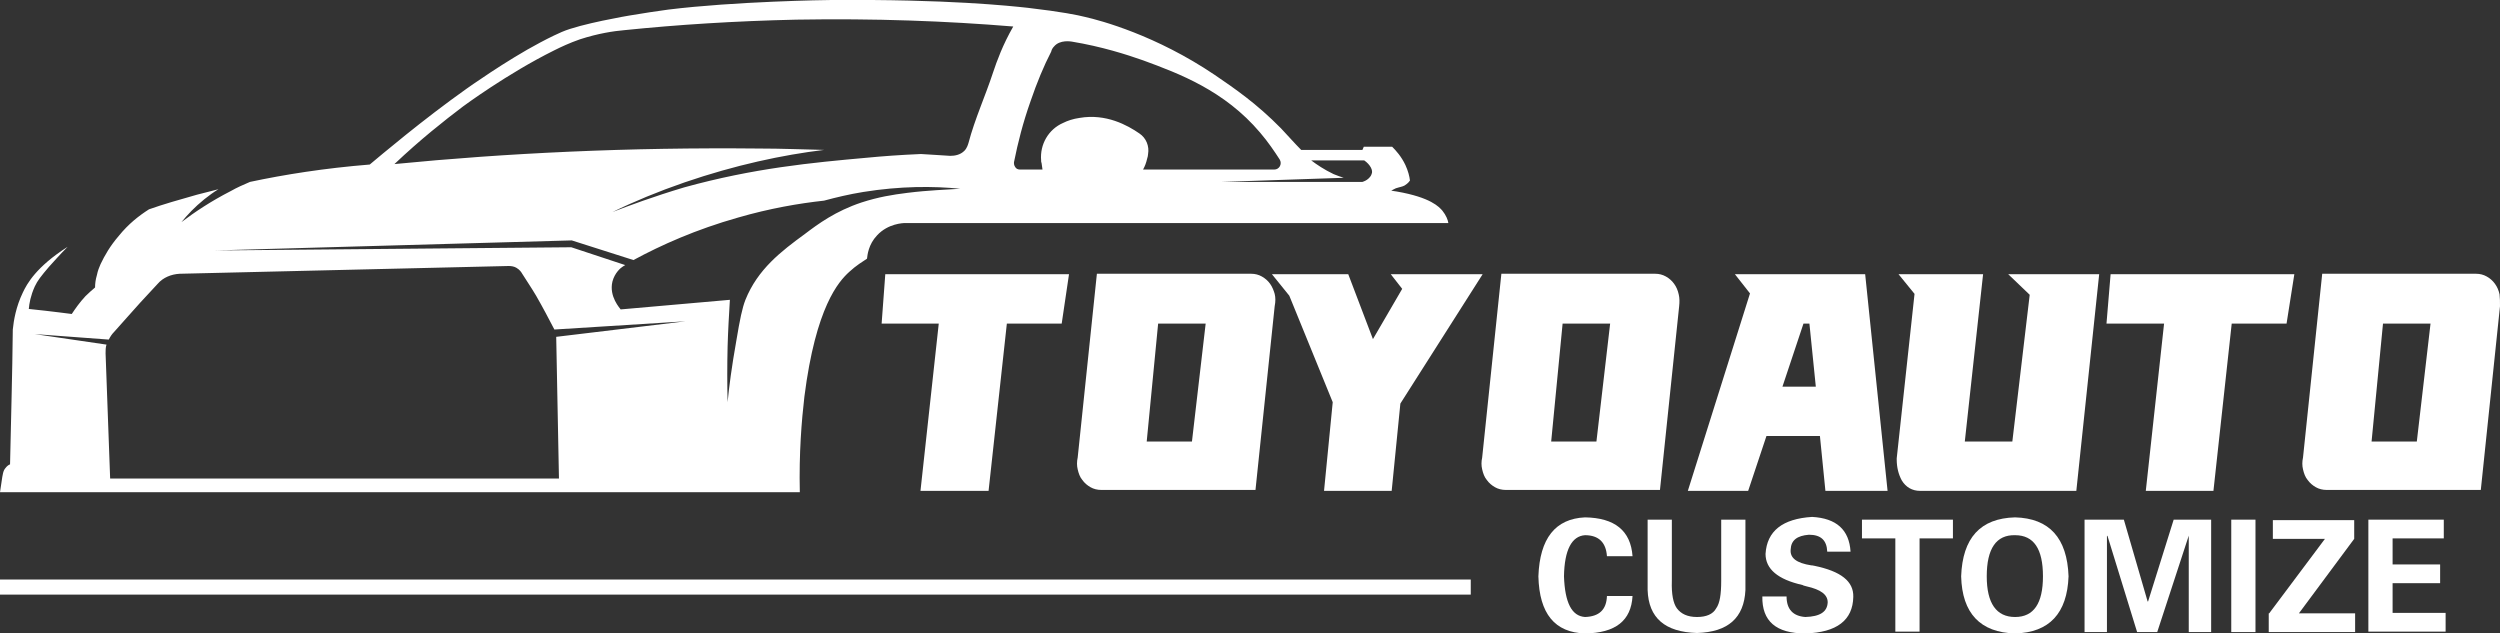 <svg xmlns="http://www.w3.org/2000/svg" xmlns:xlink="http://www.w3.org/1999/xlink" id="&#x56FE;&#x5C42;_1" x="0px" y="0px" viewBox="0 0 547 138.5" style="enable-background:new 0 0 547 138.5;" xml:space="preserve"><rect x="0" y="0" width="547" height="138.5" fill="#333333" stroke="none"/><style type="text/css">	.st0{fill:#FFFFFF;}</style><g>	<path class="st0" d="M176,86.8c2.5-19.7,7.5-25.2,9.8-27.3c1.5-1.4,3-2.3,3.9-2.9c0.1-0.8,0.3-3.1,2.2-5.1c2.4-2.6,5.7-2.7,6.2-2.7  c39.6,0,79.2,0,118.8,0c-0.1-0.7-0.5-1.7-1.3-2.7c-0.7-0.8-2.5-2.9-10-4.2c-0.5-0.1-0.9-0.1-1.2-0.2c0.2-0.1,0.6-0.3,1-0.5  c0.9-0.3,1.3-0.3,1.9-0.6c0.3-0.2,0.8-0.5,1.2-1.1c-0.1-0.9-0.4-2.1-1-3.4c-0.9-1.9-2.1-3.2-2.9-4h-6.2l-0.3,0.7h-13.4  c-1.4-1.4-2.7-2.9-4.4-4.7c-5.3-5.4-10.1-8.7-14.5-11.7c-12.9-8.7-24.9-11.9-28.4-12.7c-1.6-0.4-4.9-1.1-12.6-2  c-3.8-0.4-17.3-1.9-43-1.7c-1.1,0-21,0.3-35.6,2.1c-2.9,0.4-4.9,0.7-8.5,1.3c0,0-10.7,1.8-14.8,3.6c-2.3,1-4.7,2.3-4.7,2.3  c-7.4,3.9-16.1,10.1-16.1,10.1C92.5,26.2,83.3,34,80.9,36c-9.9,0.8-18.7,2.2-26.2,3.8c-1.4,0.6-2.8,1.2-4.2,2  c-4.3,2.2-7.9,4.6-10.8,6.8c1.3-1.6,2.9-3.3,5-5c1-0.8,2.1-1.6,3.1-2.2c-1.6,0.4-3.2,0.8-4.7,1.2c-3.9,1.1-7.4,2.1-10.5,3.2  c-2.2,1.4-4.5,3.2-6.6,5.8c-1.9,2.2-3.1,4.3-4,6.2c-0.3,0.7-0.6,1.4-0.8,2.4c-0.3,1-0.4,1.9-0.4,2.7c-0.7,0.6-1.4,1.2-2.1,1.9  c-1.3,1.4-2.2,2.7-3,3.9C13.9,68.5,12,68.2,10,68c-1.2-0.1-2.5-0.3-3.7-0.4c0.1-1.2,0.4-2.9,1.3-4.9c0.6-1.3,1.4-2.3,3.1-4.3  c1.1-1.2,2.4-2.7,4.1-4.4C7.9,58.4,5.9,62.1,5,64c-1.5,3.1-2,6.1-2.2,8.1C2.7,82,2.4,91.8,2.2,101.6c-0.3,0.1-0.7,0.4-1,0.8  c-0.5,0.6-0.6,1.2-0.9,3.3c-0.1,0.6-0.2,1.2-0.3,2h175C174.8,99.1,175.4,92,176,86.8z M294,38.9c-0.7-0.2-1.4-0.5-2.2-0.8  c-2.1-1-3.7-2.1-4.9-3c3.9,0,7.7,0,11.6,0c1.3,0.9,2,2.2,1.6,3c-0.1,0.4-0.5,0.8-0.6,0.9c-0.5,0.5-1.1,0.7-1.4,0.8h-30.7L294,38.9z   M221.9,35.3c0.8-4,1.9-8.4,3.6-13.2c1.4-4.1,2.9-7.7,4.5-10.8c0.1-0.5,0.4-0.9,0.6-1.1c1.3-1.6,3.8-1.1,3.9-1.1  c6.6,1.1,11.9,2.8,15.6,4.1c7.9,2.9,17.8,6.6,25.6,15.8c1.8,2.1,3.2,4.2,4.3,5.9c0.6,1-0.1,2.2-1.2,2.2h-28.7  c0.4-0.7,0.7-1.5,0.9-2.4c0.1-0.3,0.2-0.7,0.2-1c0.3-1.7-0.4-3.5-1.9-4.5c-2.6-1.8-7.3-4.4-13.1-3.4c-1.4,0.2-2.6,0.6-3.6,1.1  c-3.2,1.4-5.1,4.7-4.8,8.2c0,0.2,0,0.4,0.1,0.6c0.1,0.5,0.1,0.9,0.2,1.4h-4.9c-0.5,0-0.9-0.2-1.1-0.6  C221.7,35.9,221.9,35.3,221.9,35.3z M101.3,23.3c0,0,9.7-7.2,20-12.3c1.4-0.7,3.3-1.6,5.6-2.4c4-1.3,7.4-1.8,9.7-2  c11.7-1.2,24.2-2,37.6-2.3c17.1-0.3,33,0.3,47.5,1.5c-2.3,4-3.6,7.6-4.4,10c-1.7,5.2-4,10.2-5.4,15.5c-0.1,0.3-0.3,1.1-0.9,1.7  c-0.9,0.9-2.1,1.1-3.1,1.1c-2.1-0.1-4.2-0.3-6.4-0.4c-4.7,0.2-8.6,0.5-11.7,0.8c-12.3,1.1-24.9,2.3-40.1,6.5  c-6.7,2-12.1,4-15.7,5.4c4.7-2.3,10-4.5,15.8-6.5c11.1-3.8,21.4-6,30.5-7.1c-4.7-0.1-9.4-0.3-14.1-0.3c-28.7-0.3-55.5,1-79.9,3.4  C92,30.5,97.2,26.4,101.3,23.3z M122.3,104.7H24.1l-1-27.4c0-0.6,0-1.3,0.2-1.9L7.6,73.1l16.2,1.2c0.4-0.8,0.8-1.3,1.1-1.6  c1.9-2.1,3.8-4.3,5.8-6.5c1.3-1.4,2.6-2.8,3.8-4.1c1.2-1.4,3-2.1,4.8-2.2l72-1.7c0.6,0,1.2,0.1,1.7,0.4c0.7,0.4,1.1,1,1.2,1.2  c1,1.6,2.1,3.2,3.1,4.9c1.5,2.6,2.8,5.1,4,7.4l28.7-1.8l-28.3,3.4L122.3,104.7z M163.1,65.6c-0.7,1.8-1.2,4.2-2,9  c-1,5.6-1.6,10.2-1.9,13.4c-0.1-3.9-0.1-8,0-12.2c0.1-3.5,0.3-6.9,0.5-10.2c-8,0.7-15.9,1.4-23.9,2.1c-0.1-0.2-2.6-2.8-1.8-6.1  c0.5-1.9,1.8-3,2.3-3.3c0.2-0.1,0.3-0.2,0.5-0.3L125,54.1l-78,0.7l78.1-2.2l13.5,4.3c6.1-3.3,13.7-6.7,22.9-9.3  c6.9-2,13.3-3.1,18.8-3.7c2.6-0.7,5.5-1.4,8.6-1.9c8.1-1.3,15.3-1.3,21.2-0.7c-2.8,0.2-6.8,0.3-11.6,0.9c-3.2,0.4-6.3,0.9-10,2.1  c-5.7,1.9-9.5,4.7-12.4,6.9C170.9,55,165.8,58.9,163.1,65.6z"></path>	<polygon class="st0" points="216.3,107.4 220.3,70.8 232.3,70.8 233.9,60 193.7,60 192.9,70.8 205.4,70.8 201.4,107.4  "></polygon>	<path class="st0" d="M276.1,60.5c-0.7-0.4-1.5-0.6-2.3-0.6H240l-4.2,40.2c-0.2,0.9-0.2,1.8,0,2.6c0.2,0.9,0.5,1.7,1,2.3  c0.5,0.7,1.1,1.2,1.8,1.6c0.7,0.4,1.5,0.6,2.4,0.6h33.7l4.2-40.2c0.2-1,0.2-1.9,0-2.7c-0.2-0.7-0.5-1.5-1-2.2  S276.8,60.9,276.1,60.5z M260.8,96.6h-9.9l2.5-25.8h10.4L260.8,96.6z"></path>	<polygon class="st0" points="304.5,107.4 306.4,88.3 324.4,60 304.3,60 306.8,63.2 300.4,74.2 295,60 278.3,60 282.1,64.7   291.6,88 289.7,107.4  "></polygon>	<path class="st0" d="M367.4,67c0.1-0.9,0.1-1.8-0.1-2.6c-0.2-0.9-0.5-1.6-1-2.3s-1.1-1.2-1.8-1.6c-0.7-0.4-1.5-0.6-2.3-0.6h-33.7  l-4.2,40.2c-0.2,0.9-0.2,1.8,0,2.6c0.2,0.9,0.5,1.7,1,2.3c0.5,0.7,1.1,1.2,1.8,1.6c0.7,0.4,1.5,0.6,2.4,0.6h33.7L367.4,67z   M349.3,96.6h-9.9l2.5-25.8h10.4L349.3,96.6z"></path>	<path class="st0" d="M398.2,95.4l1.2,12H413L408.1,60h-28.5l3.3,4.2l-13.6,43.2h13.2l4-12H398.2z M394.6,70.8h1.3l1.4,13.8H390  L394.6,70.8z"></path>	<path class="st0" d="M439.4,60l4.7,4.5l-3.8,32.1h-10.4l4-36.6h-18.5l3.5,4.3l-3.9,36v0.2c0,1.8,0.4,3.3,1.1,4.6  c0.9,1.5,2.3,2.3,4,2.3h34.2l5-47.4H439.4z"></path>	<polygon class="st0" points="500.3,70.8 502,60 461.8,60 460.9,70.8 473.5,70.8 469.5,107.4 484.3,107.4 488.3,70.8  "></polygon>	<path class="st0" d="M546.9,64.4c-0.2-0.9-0.5-1.6-1-2.3s-1.1-1.2-1.8-1.6c-0.7-0.4-1.5-0.6-2.3-0.6h-33.7l-4.2,40.2  c-0.2,0.9-0.2,1.8,0,2.6c0.2,0.9,0.5,1.7,1,2.3c0.5,0.7,1.1,1.2,1.8,1.6c0.7,0.4,1.5,0.6,2.4,0.6h33.7L547,67  C547,66.1,547,65.2,546.9,64.4z M528.8,96.6h-9.9l2.5-25.8h10.4L528.8,96.6z"></path>	<rect y="126.8" class="st0" width="321.8" height="3.3"></rect>	<path class="st0" d="M346.8,117.1c3,0,4.6,1.6,4.8,4.6h5.6c-0.4-5.6-3.9-8.4-10.4-8.5c-6.5,0.3-9.9,4.6-10.2,12.9  c0.2,8.2,3.6,12.3,10.2,12.5c6.7-0.1,10.1-2.8,10.4-8.2h-5.6c-0.1,3-1.7,4.5-4.8,4.6c-2.9-0.2-4.4-3.1-4.6-8.9  C342.3,120.3,343.9,117.3,346.8,117.1z"></path>	<path class="st0" d="M376.6,127.1c0,2.9-0.3,4.9-1.1,6c-0.7,1.3-2.2,1.9-4.2,1.9c-2.1,0-3.5-0.7-4.4-1.9c-0.8-1.1-1.2-3.1-1.1-6  v-13.4h-5.3v15.4c0.2,6.1,3.8,9.2,10.8,9.4c6.8-0.2,10.3-3.3,10.6-9.4v-15.4h-5.3V127.1z"></path>	<path class="st0" d="M397,123.8c-0.4-0.1-0.6-0.1-0.7-0.1c-3.2-0.5-4.7-1.6-4.5-3.5c0.1-2,1.4-3,4-3.2c2.6,0,3.9,1.2,4,3.7h5.1  c-0.3-4.8-3.1-7.3-8.4-7.6c-6.5,0.4-9.9,3.1-10.2,8.1c0,3.3,2.7,5.6,8.1,6.8c0.1,0.1,0.5,0.2,0.9,0.3c3.1,0.7,4.6,1.8,4.6,3.5  c-0.1,2.1-1.7,3.1-4.9,3.2c-2.7-0.2-4.1-1.7-4.1-4.5h-5.3c-0.1,5.4,3,8.1,9.4,8.1c6.9-0.2,10.4-2.9,10.5-8  C405.6,127.2,402.8,125,397,123.8z"></path>	<polygon class="st0" points="407.4,117.8 414.7,117.8 414.7,138.2 420,138.2 420,117.8 427.3,117.8 427.3,113.7 407.4,113.7  "></polygon>	<path class="st0" d="M440.9,113.2c-7.6,0.2-11.5,4.5-11.8,12.9c0.2,8.1,4.2,12.3,11.8,12.5c7.5-0.2,11.4-4.4,11.7-12.5  C452.3,117.7,448.4,113.4,440.9,113.2z M440.9,135c-4.1,0-6.2-3-6.2-8.9c0-6.1,2.1-9.1,6.2-9c4.1,0,6.1,3,6.1,9  C447,132,445,135,440.9,135z"></path>	<polygon class="st0" points="470,131.6 469.9,131.6 464.7,113.7 456.1,113.7 456.1,138.3 461,138.3 461,117.3 461.1,117.2   467.6,138.3 472,138.3 478.9,117.2 478.9,117.3 478.9,138.3 483.8,138.3 483.8,113.7 475.6,113.7  "></polygon>	<rect x="488.2" y="113.7" class="st0" width="5.3" height="24.6"></rect>	<polygon class="st0" points="515.1,117.9 515.1,113.8 497.3,113.8 497.3,117.9 508.7,117.9 496.5,134.2 496.4,134.2 496.4,138.3   515.3,138.3 515.3,134.2 503,134.2  "></polygon>	<polygon class="st0" points="523.5,127.6 533.9,127.6 533.9,123.5 523.5,123.5 523.5,117.8 534.7,117.8 534.7,113.7 518.2,113.7   518.2,113.7 518.2,138.2 535.1,138.2 535.1,134.1 523.5,134.1  "></polygon></g></svg>